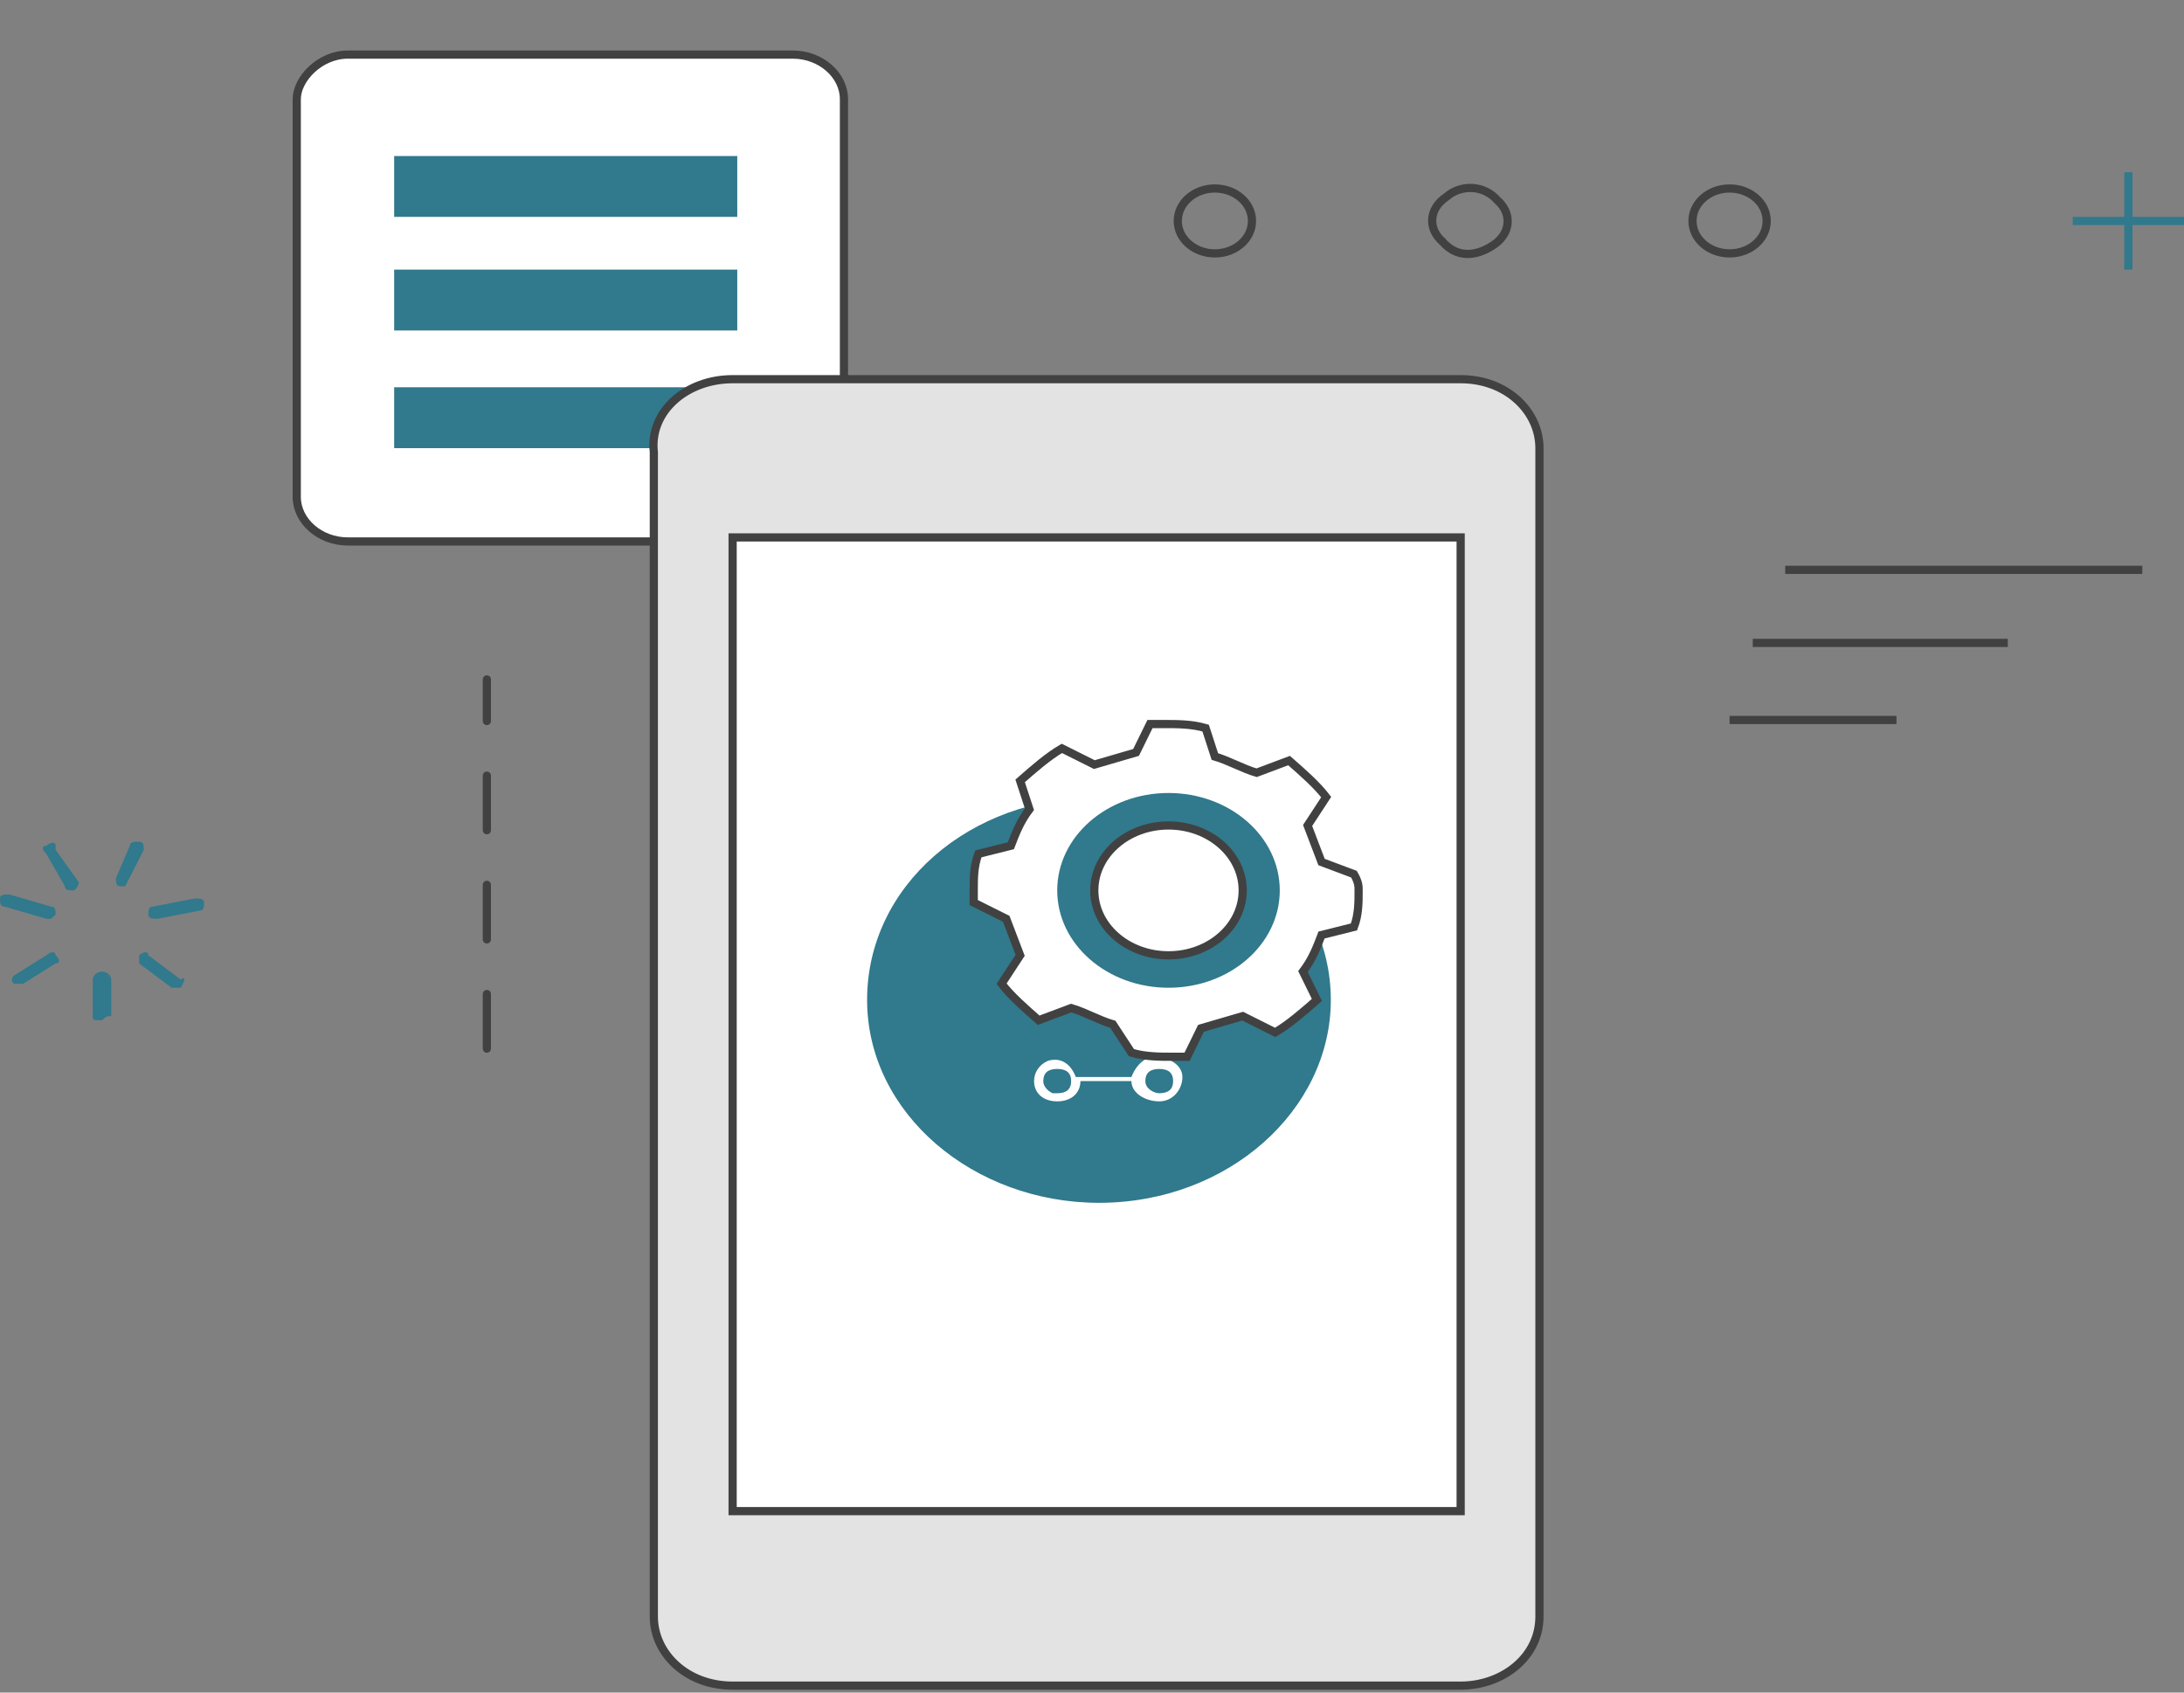 <svg width="40" height="31" viewBox="0 0 40 31" fill="none" xmlns="http://www.w3.org/2000/svg">
<rect x="0" y="0" width="40" height="31" fill="#808080" stroke="none"/>
<path d="M6.369 1H14.522C15.032 1 15.457 1.372 15.457 1.817V9.1C15.457 9.546 15.032 9.917 14.522 9.917H6.369C5.86 9.917 5.435 9.546 5.435 9.1V1.817C5.435 1.446 5.86 1 6.369 1Z" fill="white"/>
<path d="M6.369 1H14.522C15.032 1 15.457 1.372 15.457 1.817V9.1C15.457 9.546 15.032 9.917 14.522 9.917H6.369C5.86 9.917 5.435 9.546 5.435 9.1V1.817C5.435 1.446 5.86 1 6.369 1Z" stroke="#414141" stroke-width="0.15" stroke-miterlimit="10"/>
<path d="M13.503 2.858H7.219V3.972H13.503V2.858Z" fill="#31798C"/>
<path d="M13.503 4.938H7.219V6.053H13.503V4.938Z" fill="#31798C"/>
<path d="M13.503 7.093H7.219V8.208H13.503V7.093Z" fill="#31798C"/>
<path d="M27.431 3.675C27.686 3.898 27.686 4.27 27.346 4.493C27.006 4.715 26.667 4.715 26.412 4.418C26.157 4.195 26.157 3.824 26.497 3.601C26.752 3.378 27.176 3.378 27.431 3.675Z" stroke="#414141" stroke-width="0.15" stroke-linecap="round" stroke-linejoin="round"/>
<path d="M31.677 4.641C32.053 4.641 32.357 4.375 32.357 4.047C32.357 3.718 32.053 3.452 31.677 3.452C31.302 3.452 30.998 3.718 30.998 4.047C30.998 4.375 31.302 4.641 31.677 4.641Z" stroke="#414141" stroke-width="0.15" stroke-linecap="round" stroke-linejoin="round"/>
<path d="M22.25 4.641C22.626 4.641 22.93 4.375 22.93 4.047C22.93 3.718 22.626 3.452 22.25 3.452C21.875 3.452 21.571 3.718 21.571 4.047C21.571 4.375 21.875 4.641 22.25 4.641Z" stroke="#414141" stroke-width="0.15" stroke-linecap="round" stroke-linejoin="round"/>
<path d="M32.696 10.437H39.236" stroke="#414141" stroke-width="0.15" stroke-miterlimit="10"/>
<path d="M32.102 11.775H36.773" stroke="#414141" stroke-width="0.15" stroke-miterlimit="10"/>
<path d="M31.677 13.187H34.735" stroke="#414141" stroke-width="0.15" stroke-miterlimit="10"/>
<path d="M38.981 3.155V4.938" stroke="#31798C" stroke-width="0.15" stroke-miterlimit="10"/>
<path d="M40 4.047H37.962" stroke="#31798C" stroke-width="0.15" stroke-miterlimit="10"/>
<path d="M13.418 6.945H26.752C27.601 6.945 28.195 7.539 28.195 8.208V29.609C28.195 30.352 27.516 30.873 26.752 30.873H13.418C12.569 30.873 11.975 30.278 11.975 29.609V8.282C11.89 7.539 12.569 6.945 13.418 6.945Z" fill="#E3E3E3"/>
<path d="M13.418 6.945H26.752C27.601 6.945 28.195 7.539 28.195 8.208V29.609C28.195 30.352 27.516 30.873 26.752 30.873H13.418C12.569 30.873 11.975 30.278 11.975 29.609V8.282C11.89 7.539 12.569 6.945 13.418 6.945Z" stroke="#414141" stroke-width="0.15" stroke-linecap="round" stroke-linejoin="round"/>
<path d="M26.752 9.843H13.418V27.677H26.752V9.843Z" fill="white" stroke="#414141" stroke-width="0.15" stroke-miterlimit="10"/>
<path d="M15.881 18.314C15.881 20.395 17.834 22.03 20.127 22.03C22.505 22.03 24.374 20.321 24.374 18.314C24.374 16.233 22.42 14.599 20.127 14.599C17.749 14.599 15.881 16.233 15.881 18.314Z" fill="#31798C"/>
<path d="M18.939 19.8C18.939 20.023 19.108 20.172 19.363 20.172C19.618 20.172 19.788 20.023 19.788 19.8H20.722C20.722 20.023 20.977 20.172 21.232 20.172C21.486 20.172 21.656 19.949 21.656 19.726C21.656 19.503 21.401 19.355 21.146 19.355C20.977 19.355 20.807 19.503 20.722 19.726H19.703C19.618 19.503 19.448 19.355 19.193 19.429C19.023 19.503 18.939 19.652 18.939 19.8ZM20.977 19.8C20.977 19.652 21.062 19.578 21.232 19.578C21.401 19.578 21.486 19.652 21.486 19.8C21.486 19.949 21.401 20.023 21.232 20.023C21.146 20.023 20.977 19.949 20.977 19.8ZM19.108 19.8C19.108 19.652 19.193 19.578 19.363 19.578C19.533 19.578 19.618 19.652 19.618 19.8C19.618 19.949 19.533 20.023 19.363 20.023C19.363 20.023 19.363 20.023 19.278 20.023C19.278 20.023 19.108 19.949 19.108 19.8Z" fill="white"/>
<path d="M24.883 16.308C24.883 16.531 24.883 16.754 24.798 16.977L24.204 17.125C24.119 17.348 24.034 17.571 23.864 17.794L24.119 18.314C23.864 18.537 23.609 18.76 23.355 18.909L22.76 18.611C22.505 18.686 22.25 18.76 21.996 18.834L21.741 19.355C21.656 19.355 21.571 19.355 21.486 19.355C21.231 19.355 20.977 19.355 20.722 19.28L20.382 18.76C20.127 18.686 19.873 18.537 19.618 18.463L19.023 18.686C18.769 18.463 18.514 18.24 18.344 18.017L18.684 17.497C18.599 17.274 18.514 17.051 18.429 16.828L17.834 16.531C17.834 16.456 17.834 16.382 17.834 16.308C17.834 16.085 17.834 15.862 17.919 15.639L18.514 15.49C18.599 15.268 18.684 15.045 18.854 14.822L18.684 14.302C18.938 14.079 19.193 13.856 19.448 13.707L20.043 14.004C20.297 13.93 20.552 13.856 20.807 13.781L21.062 13.261C21.146 13.261 21.231 13.261 21.316 13.261C21.571 13.261 21.826 13.261 22.081 13.335L22.25 13.856C22.505 13.93 22.76 14.079 23.015 14.153L23.609 13.93C23.864 14.153 24.119 14.376 24.289 14.599L23.949 15.119C24.034 15.342 24.119 15.565 24.204 15.788L24.798 16.011C24.883 16.159 24.883 16.233 24.883 16.308Z" fill="white" stroke="#414141" stroke-width="0.15" stroke-miterlimit="10"/>
<path d="M21.401 18.091C22.527 18.091 23.439 17.293 23.439 16.308C23.439 15.323 22.527 14.524 21.401 14.524C20.276 14.524 19.363 15.323 19.363 16.308C19.363 17.293 20.276 18.091 21.401 18.091Z" fill="#31798C"/>
<path d="M21.401 17.497C22.152 17.497 22.76 16.965 22.76 16.308C22.76 15.651 22.152 15.119 21.401 15.119C20.651 15.119 20.042 15.651 20.042 16.308C20.042 16.965 20.651 17.497 21.401 17.497Z" fill="white" stroke="#414141" stroke-width="0.15" stroke-miterlimit="10"/>
<path d="M1.359 16.308C1.274 16.308 1.189 16.308 1.189 16.233L0.849 15.639C0.764 15.565 0.764 15.49 0.849 15.49C0.934 15.416 1.019 15.416 1.019 15.49C1.019 15.49 1.019 15.49 1.019 15.565L1.444 16.159C1.444 16.159 1.444 16.233 1.359 16.308Z" fill="#31798C"/>
<path d="M2.293 16.233H2.208C2.123 16.233 2.123 16.159 2.123 16.085L2.378 15.49C2.378 15.416 2.463 15.416 2.548 15.416C2.633 15.416 2.633 15.491 2.633 15.565L2.293 16.233C2.378 16.233 2.378 16.233 2.293 16.233Z" fill="#31798C"/>
<path d="M3.652 16.679L2.887 16.828C2.802 16.828 2.718 16.828 2.718 16.754C2.718 16.679 2.718 16.605 2.802 16.605L3.567 16.456C3.652 16.456 3.737 16.456 3.737 16.531C3.737 16.605 3.737 16.679 3.652 16.679Z" fill="#31798C"/>
<path d="M3.312 18.091C3.227 18.091 3.227 18.091 3.142 18.091L2.548 17.645C2.548 17.571 2.548 17.497 2.548 17.497C2.633 17.422 2.718 17.422 2.718 17.497L3.312 17.943C3.397 17.868 3.397 17.943 3.312 18.091C3.397 18.017 3.397 18.017 3.312 18.091C3.397 18.017 3.397 18.017 3.312 18.091Z" fill="#31798C"/>
<path d="M1.868 18.686C1.699 18.686 1.699 18.686 1.699 18.611V17.943C1.699 17.868 1.783 17.794 1.868 17.794C1.953 17.794 2.038 17.868 2.038 17.943V18.611C1.953 18.611 1.953 18.611 1.868 18.686Z" fill="#31798C"/>
<path d="M0.425 18.017C0.34 18.017 0.255 18.017 0.255 18.017C0.17 17.943 0.255 17.868 0.255 17.868L0.849 17.497C0.934 17.422 1.019 17.422 1.019 17.497C1.104 17.571 1.104 17.645 1.019 17.645L0.425 18.017Z" fill="#31798C"/>
<path d="M0.934 16.828H0.849L0.085 16.605C3.227e-07 16.605 0 16.531 0 16.456C0 16.382 0.085 16.382 0.17 16.382L0.934 16.605C1.019 16.605 1.019 16.679 1.019 16.754C1.019 16.754 1.019 16.754 0.934 16.828C0.934 16.754 0.934 16.828 0.934 16.828Z" fill="#31798C"/>
<path d="M8.917 19.206V12.444" stroke="#414141" stroke-width="0.15" stroke-miterlimit="10" stroke-linecap="round" stroke-dasharray="1 1"/>
</svg>
